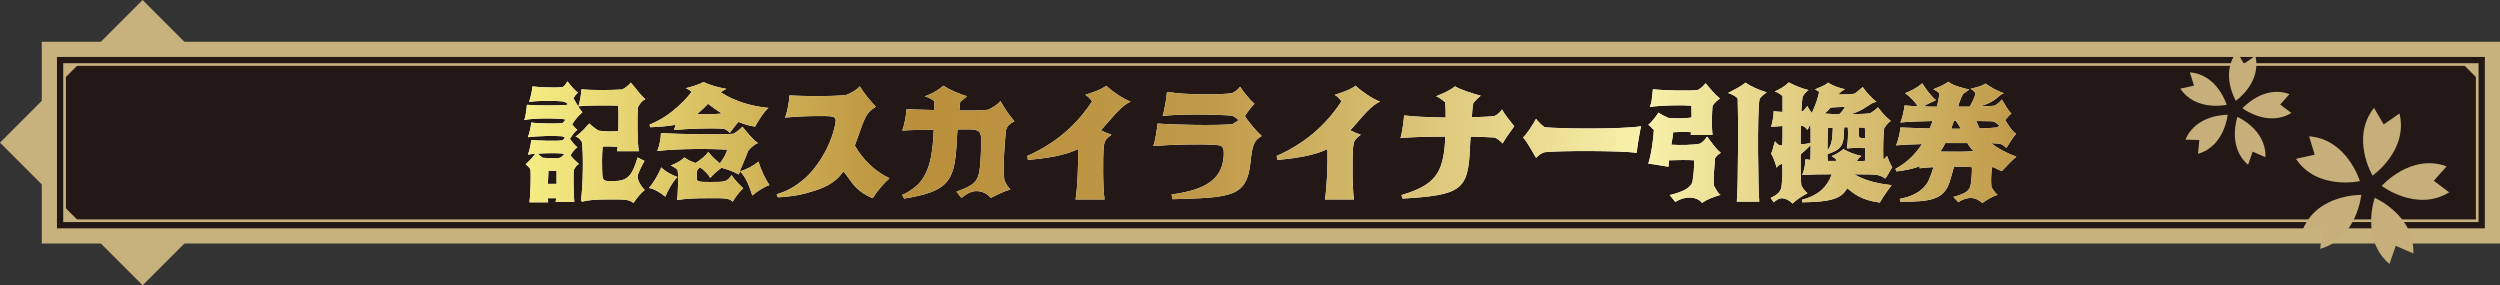 <?xml version="1.0" encoding="UTF-8"?><svg id="_レイヤー_2" xmlns="http://www.w3.org/2000/svg" width="1301.754" height="148.546" xmlns:xlink="http://www.w3.org/1999/xlink" viewBox="0 0 1301.754 148.546"><rect x="0" y="0" width="1301.754" height="148.546" fill="#333333" stroke="none"/><defs><style>.cls-1{fill:#c6af7a;}.cls-1,.cls-2,.cls-3,.cls-4,.cls-5{stroke-width:0px;}.cls-2{fill:url(#_名称未設定グラデーション_2);}.cls-3{fill:#231815;}.cls-4{fill:#c7b17c;}.cls-5{fill:#fff;}</style><linearGradient id="_名称未設定グラデーション_2" x1="-434.478" y1="-1565.155" x2="342.531" y2="-1565.155" gradientTransform="translate(707.401 1639.337)" gradientUnits="userSpaceOnUse"><stop offset="0" stop-color="#f6ed84"/><stop offset=".26" stop-color="#b98f3b"/><stop offset=".46" stop-color="#c09a49"/><stop offset=".75" stop-color="#f8f2aa"/><stop offset="1" stop-color="#c09a49"/></linearGradient></defs><g id="_レイヤー_1-2"><rect class="cls-4" x="21.755" y="21.753" width="105.038" height="105.039" transform="translate(-30.764 74.275) rotate(-45.001)"/><rect class="cls-4" x="21.754" y="21.754" width="1280" height="105.041"/><rect class="cls-3" x="29.66" y="29.658" width="1264.19" height="89.234"/><polygon class="cls-4" points="33.613 33.609 33.613 40.777 40.78 33.609 33.613 33.609"/><polygon class="cls-4" points="1289.896 33.609 1289.896 40.777 1282.725 33.609 1289.896 33.609"/><polygon class="cls-4" points="33.613 114.935 33.613 107.771 40.78 114.935 33.613 114.935"/><path class="cls-4" d="M1290.593,115.631H32.916V32.913h1257.676v82.718ZM34.311,114.237h1254.888V34.307H34.311v79.93Z"/><path class="cls-5" d="M298.698,88.596c-.13,3.571,0,12.531.325,16.557h-9.739c.194-.454.194-1.299.324-1.948h-4.35c.13.649.13,1.494.13,2.143h-9.739c.649-3.896.844-15.452.52-17.075-.195-.649-1.169-1.753-2.467-2.727,1.948-1.753,3.766-3.701,5.064-5.519-1.624.194-2.922.324-3.896.519.779-1.817,1.623-5.843,1.753-7.661,3.246.325,12.855.649,16.231.195.52-.325.974-.845,1.298-1.493-.649-.455-1.298-.649-1.753-.649-3.766-.325-12.985-.13-17.53.52.779-1.818,1.623-5.844,1.753-7.662,3.246.52,12.855.649,16.231.325.52-.455,1.168-1.104,1.623-1.948-4.35-.648-16.231-.778-21.556.325.974-2.078,1.299-6.493,1.429-7.921,4.415.324,16.556.454,20.971,0,.13-.195.325-.325.325-.52-1.299-1.104-2.143-1.104-3.117-1.299-3.571-.324-12.466-.454-17.011.325.649-1.948,1.623-6.168,1.753-8.116,3.117.52,12.531.844,15.777.324.974-.454,1.753-1.947,2.402-2.921,1.298,1.623,3.896,4.869,5.519,5.843-.974.845-1.753,1.818-2.402,2.922,1.623,2.597,2.922,5.389,4.675,7.337-2.078,1.623-4.025,4.22-5.324,6.298.974,1.298,1.948,2.272,2.727,2.792-1.753,1.298-2.727,3.051-3.896,4.674,1.298,1.818,2.792,3.767,3.896,4.415-1.623,1.104-2.597,2.728-3.571,4.221,1.168,1.623,2.921,3.246,4.415,4.545-1.494.454-2.272,2.532-2.792,3.181ZM280.065,80.026c.779.844,1.948,1.817,2.727,2.143,2.143.13,6.687.454,8.635,0,.649-.195,1.623-.975,2.402-1.818-.649-.324-1.104-.324-1.428-.454-3.246-.195-8.311-.195-12.336.13ZM289.803,95.738v-6.817h-4.22c0,1.493-.195,4.09-.325,6.817h4.545ZM332.135,55.873c-.325,5.194-.325,18.504.52,22.854h-11.362c.13-.649.13-1.429.325-2.272-2.467-.13-5.064-.324-7.791-.13-.52,4.545-.325,10.713-.195,14.543.325,3.441.844,3.441,5.389,3.441,7.467,0,10.063-2.272,12.985-12.336l3.571,1.818c-2.143,3.83-3.571,7.076-3.571,8.051,0,2.272,1.623,4.869,3.701,7.142-2.402,1.818-4.545,4.739-5.843,6.688-2.597-1.948-4.675-1.818-12.985-1.818-6.493,0-10.843.325-13.764,1.169l-.649-.649c1.104-6.168,1.429-25.451.455-30.645-1.104-1.169-1.104-1.948-3.246-2.598,2.921-1.947,5.519-5.064,7.142-6.817,1.299,1.104,2.922,2.598,4.87,3.701,3.441.52,7.142.52,10.258.194.13-4.869.13-10.063,0-13.18-4.22-.13-13.829-.324-20.776.324.779-2.401,1.428-5.973,1.623-8.895,5.0.649,16.361.455,21.101.13,1.623-.649,3.701-2.402,4.545-3.571,2.727,2.922,4.674,6.168,7.596,8.636-1.948.779-3.376,3.246-3.896,4.22Z"/><path class="cls-5" d="M337.852,97.881c2.272-2.272,5.324-7.791,6.493-10.713,1.624,1.947,6.298,4.35,8.44,4.999-2.467,2.272-5.389,7.661-6.363,10.259-2.597-2.272-6.168-4.221-8.57-4.545ZM393.17,65.936c-3.247-.519-5.973-1.298-8.57-2.467-1.818,1.818-3.441,4.221-4.545,5.714-1.818-1.818-2.921-2.143-3.896-2.143-6.168-.455-17.854,0-25.191.649.195-.649.52-1.624.844-2.728-4.09.779-8.635,1.104-13.18,1.299l-.455-1.299c4.35-1.817,8.44-4.22,11.492-6.688,4.545-3.57,8.44-7.596,10.388-10.388-.455-.779-1.623-1.299-2.922-1.948,2.792-.779,6.688-1.753,9.09-3.246,3.441,1.623,7.986,2.922,12.011,3.571-.974.52-1.948.974-2.922,1.817,6.688,4.351,15.453,7.271,24.867,8.116-2.143,1.428-6.038,7.791-7.012,9.738ZM363.173,88.467c-.52.648-.325,3.246-.325,4.544,0,1.624,1.104,1.754,7.142,1.754,7.921,0,8.246,0,11.038-3.571,1.623,2.792,4.544,5.519,5.973,6.817-2.402,2.272-3.896,4.415-5.519,7.012-2.078-1.947-3.701-1.818-12.66-1.818-8.116,0-12.336.325-16.232.975.325-2.728.844-12.985.195-15.712-.844-.845-2.467-1.948-3.571-2.272,3.246-1.299,4.87-2.078,7.142-4.221,1.428,1.169,3.571,2.143,5.843,2.922,2.597-1.623,5.519-4.025,6.623-5.844,1.298,1.948,3.766,4.221,6.038,6.038,1.623-2.272,3.701-5.519,3.701-7.142-7.467-.52-24.347-.649-36.359.649,1.169-2.467,1.948-6.817,1.948-9.284,9.609.52,29.866.974,37.852.324,1.104-.779,3.701-2.402,4.545-3.701,2.272,2.598,4.675,6.168,8.116,8.57-2.143.845-3.766,2.468-5.194,4.091-1.299,4.22-4.09,9.35-4.74,12.271-2.597-1.428-5.973-2.727-9.09-3.506-1.948,1.429-4.675,3.831-5.843,5.324-.779-1.818-3.246-4.091-5.324-5.648-.52.454-.974,1.104-1.299,1.429ZM375.834,59.12c-2.792-1.818-5.064-3.441-7.142-5.064-1.624,1.623-3.441,3.44-5.714,5.389,4.74.13,9.609,0,12.855-.324ZM400.636,96.388c-2.921.974-6.168,3.116-8.895,5.389-1.818-5.389-3.246-9.414-6.362-12.531,3.571-1.104,7.142-3.051,9.609-5.129,1.104,4.155,3.571,9.22,5.648,12.271Z"/><path class="cls-5" d="M463.163,92.816c-2.921,2.597-6.363,6.492-8.765,10.388-10.258-4.35-11.362-9.868-15.258-13.959-3.117,4.545-7.661,7.986-16.102,10.389-7.467,2.467-14.284,2.922-17.985,3.116l-.649-1.623c4.674-1.299,9.219-3.441,14.933-8.44,4.675-4.091,12.142-13.959,15.063-25.775,1.623-6.493,1.299-6.493-7.596-6.493-8.116,0-12.206.325-18.049.779,1.298-2.922,2.272-8.895,2.272-11.492,7.662.325,19.998.649,29.412-.194,2.078-.779,5.649-2.597,7.272-4.545,2.467,4.091,5.389,7.337,8.311,10.583-5.194,3.571-5.194,4.025-10.908,20.257,4.09,7.337,10.908,13.765,18.049,17.011Z"/><path class="cls-5" d="M526.145,98.66c-3.246.844-7.012,2.791-10.258,4.415-1.948-2.598-5.194-3.571-7.271-3.571-2.143,0-4.415.649-7.986,3.571l-2.597-3.247c11.038-4.22,12.011-5.389,12.661-18.828.52-13.635,1.168-13.635-9.09-13.635h-3.051c-.195,2.922-.325,5.844-.52,8.636-1.104,19.088-5.324,23.827-27.269,27.398l-.974-1.948c3.117-1.168,5.714-3.246,7.662-4.869,6.817-6.362,8.246-16.881,8.765-29.021-6.168,0-12.855.13-16.427.454,1.169-2.922,2.143-8.57,2.272-11.167,2.792.13,8.635.324,14.479.454v-4.675c-1.493-.974-2.921-1.947-5.064-2.467,3.896-1.299,6.817-3.052,9.739-5.519,3.247,2.143,8.116,4.22,12.336,5.519-1.298.974-2.402,1.947-3.571,2.922-.13,1.168-.325,2.791-.455,4.414,5.973.13,11.492,0,14.933-.324,2.597-1.299,4.675-2.467,6.493-4.545,1.623,2.922,3.896,6.623,7.271,10.519-2.597,1.298-4.35,2.791-4.544,5.843-.649,7.337-1.429,16.751-.779,24.348.649,2.077,1.753,3.896,3.246,5.324Z"/><path class="cls-5" d="M573.22,67.885c1.948.974,4.025,1.753,5.519,2.272-3.571,2.597-3.766,3.701-4.09,7.142-.325,3.571-.455,20.712.52,26.555h-15.128c.974-5.648,1.494-17.984,1.299-26.229-6.817,3.246-15.388,4.675-26.101,5.648l-.325-2.078c17.855-7.791,28.048-19.672,33.762-28.438-.195-.13-1.298-2.077-3.571-3.376,1.948-.649,8.44-2.597,10.843-4.739,2.792,2.597,8.959,7.012,12.855,8.311-4.415,1.428-9.739,8.44-15.582,14.933Z"/><path class="cls-5" d="M656.979,70.807c-3.766,2.272-4.87,4.025-5.843,13.764-1.948,17.985-9.739,18.31-40.579,19.153l-.52-2.467c15.258-2.078,26.166-6.492,27.139-19.737.325-5.194-.649-5.844-4.09-6.038-8.44-.649-23.698-.13-32.593.52.974-1.948,2.078-9.739,2.272-11.688,8.895.779,31.814,1.104,38.956.325.974-.649,2.402-1.299,3.247-2.143-1.169-.974-2.143-1.753-3.441-2.272-7.466-.649-28.243-.974-36.164.194.779-1.947,2.272-10.583,2.272-12.53,10.518,1.623,27.593,1.493,33.891.649,1.623-.975,2.922-1.623,4.22-3.377,1.623,2.728,5.389,7.143,7.467,8.896-1.429,1.298-3.376,3.896-5,6.362,2.078,3.376,6.168,8.116,8.765,10.389Z"/><path class="cls-5" d="M703.08,67.885c1.947.974,4.025,1.753,5.519,2.272-3.571,2.597-3.766,3.701-4.09,7.142-.325,3.571-.455,20.712.519,26.555h-15.127c.974-5.648,1.493-17.984,1.298-26.229-6.817,3.246-15.387,4.675-26.1,5.648l-.325-2.078c17.854-7.791,28.048-19.672,33.762-28.438-.194-.13-1.299-2.077-3.571-3.376,1.948-.649,8.44-2.597,10.843-4.739,2.792,2.597,8.96,7.012,12.855,8.311-4.415,1.428-9.738,8.44-15.582,14.933Z"/><path class="cls-5" d="M788.461,65.742c-1.947,2.922-4.415,5.844-6.038,8.96-1.623-1.623-2.597-2.468-4.22-3.116-2.272-.13-6.947-.325-12.467-.455-.194,1.948-.194,3.896-.324,5.519-.844,22.335-4.415,24.932-35.06,26.75l-.649-1.818c17.854-5.193,21.555-11.816,22.724-27.398,0-.974,0-1.948.13-3.052-9.868,0-19.607.325-23.373.779.844-1.948,1.817-9.869,1.947-11.816,4.74.649,13.181.974,21.621,1.104,0-3.052,0-5.844-.195-7.921-1.428-.974-2.922-2.597-4.869-3.116,3.766-1.623,6.817-2.728,9.934-5.194,3.376,1.948,9.22,3.766,13.439,4.869-1.428.975-2.922,2.792-3.896,3.766-.324,1.753-.649,4.351-.779,7.467,5-.194,9.415-.324,11.817-.649,1.623-.844,3.246-2.272,3.896-3.44,1.493,2.791,4.415,6.362,6.362,8.765Z"/><path class="cls-5" d="M799.826,82.169c-1.623-2.598-4.739-8.636-6.816-10.583,2.077-1.753,5.323-6.947,6.816-9.739.779,1.169,2.922,3.441,4.545,4.415,8.246.779,39.735,1.104,50.123-.52-.649,2.597-1.947,10.583-2.272,13.829-7.921-1.169-40.384-1.169-47.851-.324-1.623.454-2.921,1.298-4.545,2.922Z"/><path class="cls-5" d="M892.999,82.493c-.324,6.622-.974,8.7-.52,14.219.52.974,2.272,4.415,3.441,4.739-3.246.975-7.142,2.272-9.609,4.221-1.947-2.468-5.194-2.792-6.298-2.792-2.272,0-4.415.324-7.661,2.272l-2.922-3.571c6.688-1.623,11.232-3.7,11.882-7.271.454-3.116.974-7.271.779-10.843-2.922-.194-8.44-.194-12.985,0-.13,1.429-.325,2.728-.325,3.376-2.921-.454-7.271-1.298-10.518-1.623,1.623-4.999,2.597-12.466,2.922-17.529-.974-.779-1.818-2.078-2.922-2.728,1.753-1.299,3.701-3.896,5.324-6.362,1.168.974,3.246,1.947,5.193,2.792,3.896.324,8.636.324,12.012-.195,0-2.597,0-4.999-.13-6.168-3.571-.324-14.933-.324-21.62.649,1.298-2.597,1.298-7.271,1.623-9.22,5.064.649,20.322.974,23.568.325,1.298-.845,2.402-1.624,3.896-3.441,2.402,2.922,4.675,5.714,7.466,7.985-.974.455-3.116,2.402-3.896,3.896-.324,4.025-.519,10.712,0,15.062h-11.361c.13-.454.13-.974.13-1.429-2.728-.324-5.974-.194-9.22,0-.195,1.753-.52,4.025-.974,6.493,4.869.324,11.816.13,14.738-.52,1.493-.649,2.597-1.948,3.896-3.701,1.817,2.402,4.545,6.493,7.142,8.44-.779.455-2.272,1.429-3.052,2.922ZM908.906,43.017c2.922,2.143,7.596,4.091,11.037,5.064-1.169.779-3.246,2.402-3.766,3.571-1.299,7.597-.649,47.525-.13,53.369h-11.687c.779-8.635.779-46.877.454-53.694-.454-.844-2.922-2.271-4.999-2.921,3.376-1.818,6.492-3.247,9.09-5.39Z"/><path class="cls-5" d="M928.062,85.22c-1.493.649-2.467.975-2.921,2.143-.975-3.246-1.624-5.063-2.922-7.466.974-1.624,1.104-3.896,2.077-6.363.52.844,1.493,1.623,2.143,2.143h1.623c.13-3.246.13-6.688.13-10.063-2.077.13-4.22.324-5.973.454.454-1.623,1.428-5.648,1.298-8.245,1.104.324,2.922.324,4.675.454v-8.115c-.454-.649-1.947-1.753-4.025-2.598,2.402-.974,5.194-2.597,7.272-4.674,3.57,1.947,6.687,3.051,10.258,4.025-1.299.844-2.597,2.467-3.116,3.57-.13,1.493-.455,4.091-.649,7.467.324,0,.649,0,.974-.13.649-.844,1.169-1.299,2.143-2.597.649,1.104,1.429,2.401,2.402,3.7v-.13c1.818-3.766,3.441-8.44,3.766-11.037-.52-.195-1.298-.844-2.143-1.169,2.468-1.299,4.87-1.753,6.817-3.571,2.272,1.624,6.168,2.922,8.765,3.441-1.623.974-2.597,1.623-3.376,2.727,3.376,0,6.817,0,8.44-.454,1.299-.844,2.728-2.143,4.221-3.441,1.753,2.792,4.999,6.038,7.142,7.792-3.571.324-5.194,3.896-13.31,6.362,4.35,0,8.44-.194,10.193-.52,1.493-.974,3.246-2.272,3.896-3.052,1.817,2.402,3.57,4.545,6.688,7.143-1.299.648-2.792,2.727-3.441,3.7-.454,2.922-.649,11.038-.454,16.427.649-.649,1.104-.844,1.947-1.948.779,1.753,1.429,4.221,2.728,5.844-1.624,2.402-2.078,3.83-3.701,5.973-.974-.974-2.597-1.493-4.221-1.947-.974-.195-5.713-.325-11.881-.325,4.415,2.728,11.232,4.87,19.478,5.649-.974,1.298-4.025,5.193-6.168,9.089-9.869-1.298-13.439-4.674-17.011-7.466-2.792,5.064-7.467,7.142-23.373,7.336l-.195-1.298c7.143-1.948,11.558-5.064,14.479-10.713.455-.974.779-1.818,1.104-2.598-5.974,0-11.817.13-15.388.325.974-2.468,1.623-5.194,1.623-8.116.649,0,1.623.195,2.597.325.13-2.078.13-4.87.13-7.791-1.947,2.143-3.7,3.57-5.193,4.869,0,7.012,0,13.31.324,16.037.52,1.168,1.493,2.791,3.246,4.22-3.052,1.623-5.648,3.246-7.791,5.389-2.077-2.143-4.35-2.792-5.519-2.792-1.429,0-2.402.649-4.351,2.143l-1.493-2.271c6.038-2.922,5.519-5.064,5.844-8.44.324-2.143.194-5.39.194-9.415ZM937.801,65.418c-.194,3.116-.194,6.492-.194,9.738,1.817-.13,3.57-.324,5.193-.649,0-3.896,0-7.791-.13-9.738-.52.844-.974,1.817-1.493,2.922-1.299-1.754-2.402-2.272-3.246-2.272h-.13ZM953.189,56.003c-.975,1.299-2.078,2.272-3.052,3.117,1.623.13,4.545.324,7.597.324,1.298-1.169,2.272-2.467,2.921-3.766-2.271,0-4.869.194-7.466.324ZM955.981,83.792v-.845c-.325-.454-1.624-1.298-2.272-1.623,1.753-.649,4.545-2.272,6.168-3.7,1.623,1.104,6.168,3.051,9.414,3.57-1.169.649-1.818,1.623-2.468,2.728,1.494,0,2.922-.13,4.221-.13.194-1.948.194-4.221.194-6.688-2.921-.13-6.816-.13-9.284.194l-.324-.52c.52-1.947.844-7.142.52-10.518h-1.818c-.324,2.597-.324,4.869-.324,4.869-.325,6.168-3.896,7.597-8.44,9.09,0,1.299,0,2.402.194,3.571h4.221ZM951.566,78.272c2.272-2.791,2.597-5.843,2.791-11.881-.974.194-1.817.194-2.467.194-.13,2.078-.324,7.143-.324,11.687ZM971.044,66.586c-.779-.194-1.948-.194-3.052-.194-.324,5.194-.324,5.519,2.272,5.519h.974c0-2.402-.194-4.35-.194-5.324Z"/><path class="cls-5" d="M1000.783,75.026c-5.193.13-9.934.325-13.504.649,1.168-2.467,2.143-7.012,2.272-9.284,4.22.194,9.608.324,15.257.52.52-1.169.975-2.468,1.494-3.896-6.493.13-12.661.324-16.751.778.974-2.271,1.947-6.492,2.143-8.895,1.428.13,3.896.325,6.946.454-1.753-2.597-4.025-4.999-6.622-6.816,2.727-1.104,6.622-2.922,8.895-5.194,1.494,2.597,5.194,7.467,7.143,8.765-1.753.975-4.351,1.948-6.493,3.246,2.143.195,4.545.195,7.013.195.648-2.597,1.104-5.064,1.298-7.012-.52-.325-1.947-1.623-3.246-2.078,2.402-.974,4.999-1.817,7.791-3.896,2.402,2.078,8.57,3.571,11.037,4.025-1.168.974-2.597,1.623-3.44,2.597-1.104,2.143-1.753,3.896-2.402,6.363h5.973c1.299-1.818,2.792-5.389,3.117-7.142-.845-.649-1.169-1.493-2.598-2.143,3.571-.975,5.52-1.299,7.791-2.728,2.598,1.753,5.52,3.701,9.545,5-2.922.844-3.701,4.415-12.466,6.816,3.376,0,6.168-.129,7.596-.324,1.169-.649,2.922-1.947,3.766-3.246,1.754,2.792,3.052,5.519,5,7.337-1.299.974-2.272,2.272-3.246,3.376,1.817,2.922,3.57,5.843,5.713,7.142-1.947,2.272-3.246,4.415-5.064,7.337-1.753-1.493-2.727-2.143-4.35-2.272-.974,0-2.272,0-3.571-.195,3.571,2.922,8.116,5.194,13.115,7.143-2.272,1.623-5.973,5.843-7.597,7.466-1.623-.648-3.246-1.493-4.739-2.272-.13.325-.324.52-.454.649-.325,3.376-.52,6.623-.195,9.869.52.974,1.818,3.116,3.246,4.09-2.727.779-5.843,2.728-7.921,4.221-2.272-1.818-4.09-2.597-6.038-2.597-1.947,0-4.675.778-6.492,2.271l-2.598-2.791c6.169-1.753,8.636-3.052,9.09-6.817.325-2.728.649-5.844.52-8.7-1.947-.195-5.194-.325-9.284-.325-.649,2.208-1.299,4.805-2.272,7.922-2.922,9.089-9.544,10.518-25.775,10.388l-.195-1.493c5.389-.974,11.557-3.246,14.804-9.09.974-2.077,1.947-4.675,2.727-7.401-2.727.13-5.324.324-7.271.584,0-.454.13-.779.324-1.104-3.896,1.429-7.985,2.272-12.336,2.727l-.52-1.298c5.844-3.182,10.389-7.597,13.829-12.921ZM1012.924,74.507c-.779,1.624-1.623,3.117-2.597,4.415,5.843.13,12.985.13,17.399-.194-.844-.779-1.493-1.429-1.947-2.272-.52-.454-.974-1.299-1.299-1.948h-11.557ZM1016.041,67.041h4.87c-.649-1.429-1.624-2.922-2.598-4.221h-.844c-.454,1.299-.974,2.598-1.429,4.221ZM1037.272,63.145c-1.948,0-4.675-.13-8.246-.13.455,1.104,1.104,2.597,1.753,3.896,3.896-.195,7.143-.325,9.09-.52.324-.13.649-.455,1.169-.974-1.948-1.754-2.598-2.078-3.766-2.272Z"/><path class="cls-2" d="M298.698,88.596c-.13,3.571,0,12.531.325,16.557h-9.739c.194-.454.194-1.299.324-1.948h-4.35c.13.649.13,1.494.13,2.143h-9.739c.649-3.896.844-15.452.52-17.075-.195-.649-1.169-1.753-2.467-2.727,1.948-1.753,3.766-3.701,5.064-5.519-1.624.194-2.922.324-3.896.519.779-1.817,1.623-5.843,1.753-7.661,3.246.325,12.855.649,16.231.195.52-.325.974-.845,1.298-1.493-.649-.455-1.298-.649-1.753-.649-3.766-.325-12.985-.13-17.53.52.779-1.818,1.623-5.844,1.753-7.662,3.246.52,12.855.649,16.231.325.52-.455,1.168-1.104,1.623-1.948-4.35-.648-16.231-.778-21.556.325.974-2.078,1.299-6.493,1.429-7.921,4.415.324,16.556.454,20.971,0,.13-.195.325-.325.325-.52-1.299-1.104-2.143-1.104-3.117-1.299-3.571-.324-12.466-.454-17.011.325.649-1.948,1.623-6.168,1.753-8.116,3.117.52,12.531.844,15.777.324.974-.454,1.753-1.947,2.402-2.921,1.298,1.623,3.896,4.869,5.519,5.843-.974.845-1.753,1.818-2.402,2.922,1.623,2.597,2.922,5.389,4.675,7.337-2.078,1.623-4.025,4.22-5.324,6.298.974,1.298,1.948,2.272,2.727,2.792-1.753,1.298-2.727,3.051-3.896,4.674,1.298,1.818,2.792,3.767,3.896,4.415-1.623,1.104-2.597,2.728-3.571,4.221,1.168,1.623,2.921,3.246,4.415,4.545-1.494.454-2.272,2.532-2.792,3.181ZM280.065,80.026c.779.844,1.948,1.817,2.727,2.143,2.143.13,6.687.454,8.635,0,.649-.195,1.623-.975,2.402-1.818-.649-.324-1.104-.324-1.428-.454-3.246-.195-8.311-.195-12.336.13ZM289.803,95.738v-6.817h-4.22c0,1.493-.195,4.09-.325,6.817h4.545ZM332.135,55.873c-.325,5.194-.325,18.504.52,22.854h-11.362c.13-.649.13-1.429.325-2.272-2.467-.13-5.064-.324-7.791-.13-.52,4.545-.325,10.713-.195,14.543.325,3.441.844,3.441,5.389,3.441,7.467,0,10.063-2.272,12.985-12.336l3.571,1.818c-2.143,3.83-3.571,7.076-3.571,8.051,0,2.272,1.623,4.869,3.701,7.142-2.402,1.818-4.545,4.739-5.843,6.688-2.597-1.948-4.675-1.818-12.985-1.818-6.493,0-10.843.325-13.764,1.169l-.649-.649c1.104-6.168,1.429-25.451.455-30.645-1.104-1.169-1.104-1.948-3.246-2.598,2.921-1.947,5.519-5.064,7.142-6.817,1.299,1.104,2.922,2.598,4.87,3.701,3.441.52,7.142.52,10.258.194.13-4.869.13-10.063,0-13.18-4.22-.13-13.829-.324-20.776.324.779-2.401,1.428-5.973,1.623-8.895,5.0.649,16.361.455,21.101.13,1.623-.649,3.701-2.402,4.545-3.571,2.727,2.922,4.674,6.168,7.596,8.636-1.948.779-3.376,3.246-3.896,4.22Z"/><path class="cls-2" d="M337.852,97.881c2.272-2.272,5.324-7.791,6.493-10.713,1.624,1.947,6.298,4.35,8.44,4.999-2.467,2.272-5.389,7.661-6.363,10.259-2.597-2.272-6.168-4.221-8.57-4.545ZM393.17,65.936c-3.247-.519-5.973-1.298-8.57-2.467-1.818,1.818-3.441,4.221-4.545,5.714-1.818-1.818-2.921-2.143-3.896-2.143-6.168-.455-17.854,0-25.191.649.195-.649.52-1.624.844-2.728-4.09.779-8.635,1.104-13.18,1.299l-.455-1.299c4.35-1.817,8.44-4.22,11.492-6.688,4.545-3.57,8.44-7.596,10.388-10.388-.455-.779-1.623-1.299-2.922-1.948,2.792-.779,6.688-1.753,9.09-3.246,3.441,1.623,7.986,2.922,12.011,3.571-.974.52-1.948.974-2.922,1.817,6.688,4.351,15.453,7.271,24.867,8.116-2.143,1.428-6.038,7.791-7.012,9.738ZM363.173,88.467c-.52.648-.325,3.246-.325,4.544,0,1.624,1.104,1.754,7.142,1.754,7.921,0,8.246,0,11.038-3.571,1.623,2.792,4.544,5.519,5.973,6.817-2.402,2.272-3.896,4.415-5.519,7.012-2.078-1.947-3.701-1.818-12.66-1.818-8.116,0-12.336.325-16.232.975.325-2.728.844-12.985.195-15.712-.844-.845-2.467-1.948-3.571-2.272,3.246-1.299,4.87-2.078,7.142-4.221,1.428,1.169,3.571,2.143,5.843,2.922,2.597-1.623,5.519-4.025,6.623-5.844,1.298,1.948,3.766,4.221,6.038,6.038,1.623-2.272,3.701-5.519,3.701-7.142-7.467-.52-24.347-.649-36.359.649,1.169-2.467,1.948-6.817,1.948-9.284,9.609.52,29.866.974,37.852.324,1.104-.779,3.701-2.402,4.545-3.701,2.272,2.598,4.675,6.168,8.116,8.57-2.143.845-3.766,2.468-5.194,4.091-1.299,4.22-4.09,9.35-4.74,12.271-2.597-1.428-5.973-2.727-9.09-3.506-1.948,1.429-4.675,3.831-5.843,5.324-.779-1.818-3.246-4.091-5.324-5.648-.52.454-.974,1.104-1.299,1.429ZM375.834,59.12c-2.792-1.818-5.064-3.441-7.142-5.064-1.624,1.623-3.441,3.44-5.714,5.389,4.74.13,9.609,0,12.855-.324ZM400.636,96.388c-2.921.974-6.168,3.116-8.895,5.389-1.818-5.389-3.246-9.414-6.362-12.531,3.571-1.104,7.142-3.051,9.609-5.129,1.104,4.155,3.571,9.22,5.648,12.271Z"/><path class="cls-2" d="M463.163,92.816c-2.921,2.597-6.363,6.492-8.765,10.388-10.258-4.35-11.362-9.868-15.258-13.959-3.117,4.545-7.661,7.986-16.102,10.389-7.467,2.467-14.284,2.922-17.985,3.116l-.649-1.623c4.674-1.299,9.219-3.441,14.933-8.44,4.675-4.091,12.142-13.959,15.063-25.775,1.623-6.493,1.299-6.493-7.596-6.493-8.116,0-12.206.325-18.049.779,1.298-2.922,2.272-8.895,2.272-11.492,7.662.325,19.998.649,29.412-.194,2.078-.779,5.649-2.597,7.272-4.545,2.467,4.091,5.389,7.337,8.311,10.583-5.194,3.571-5.194,4.025-10.908,20.257,4.09,7.337,10.908,13.765,18.049,17.011Z"/><path class="cls-2" d="M526.145,98.66c-3.246.844-7.012,2.791-10.258,4.415-1.948-2.598-5.194-3.571-7.271-3.571-2.143,0-4.415.649-7.986,3.571l-2.597-3.247c11.038-4.22,12.011-5.389,12.661-18.828.52-13.635,1.168-13.635-9.09-13.635h-3.051c-.195,2.922-.325,5.844-.52,8.636-1.104,19.088-5.324,23.827-27.269,27.398l-.974-1.948c3.117-1.168,5.714-3.246,7.662-4.869,6.817-6.362,8.246-16.881,8.765-29.021-6.168,0-12.855.13-16.427.454,1.169-2.922,2.143-8.57,2.272-11.167,2.792.13,8.635.324,14.479.454v-4.675c-1.493-.974-2.921-1.947-5.064-2.467,3.896-1.299,6.817-3.052,9.739-5.519,3.247,2.143,8.116,4.22,12.336,5.519-1.298.974-2.402,1.947-3.571,2.922-.13,1.168-.325,2.791-.455,4.414,5.973.13,11.492,0,14.933-.324,2.597-1.299,4.675-2.467,6.493-4.545,1.623,2.922,3.896,6.623,7.271,10.519-2.597,1.298-4.35,2.791-4.544,5.843-.649,7.337-1.429,16.751-.779,24.348.649,2.077,1.753,3.896,3.246,5.324Z"/><path class="cls-2" d="M573.22,67.885c1.948.974,4.025,1.753,5.519,2.272-3.571,2.597-3.766,3.701-4.09,7.142-.325,3.571-.455,20.712.52,26.555h-15.128c.974-5.648,1.494-17.984,1.299-26.229-6.817,3.246-15.388,4.675-26.101,5.648l-.325-2.078c17.855-7.791,28.048-19.672,33.762-28.438-.195-.13-1.298-2.077-3.571-3.376,1.948-.649,8.44-2.597,10.843-4.739,2.792,2.597,8.959,7.012,12.855,8.311-4.415,1.428-9.739,8.44-15.582,14.933Z"/><path class="cls-2" d="M656.979,70.807c-3.766,2.272-4.87,4.025-5.843,13.764-1.948,17.985-9.739,18.31-40.579,19.153l-.52-2.467c15.258-2.078,26.166-6.492,27.139-19.737.325-5.194-.649-5.844-4.09-6.038-8.44-.649-23.698-.13-32.593.52.974-1.948,2.078-9.739,2.272-11.688,8.895.779,31.814,1.104,38.956.325.974-.649,2.402-1.299,3.247-2.143-1.169-.974-2.143-1.753-3.441-2.272-7.466-.649-28.243-.974-36.164.194.779-1.947,2.272-10.583,2.272-12.53,10.518,1.623,27.593,1.493,33.891.649,1.623-.975,2.922-1.623,4.22-3.377,1.623,2.728,5.389,7.143,7.467,8.896-1.429,1.298-3.376,3.896-5,6.362,2.078,3.376,6.168,8.116,8.765,10.389Z"/><path class="cls-2" d="M703.08,67.885c1.947.974,4.025,1.753,5.519,2.272-3.571,2.597-3.766,3.701-4.09,7.142-.325,3.571-.455,20.712.519,26.555h-15.127c.974-5.648,1.493-17.984,1.298-26.229-6.817,3.246-15.387,4.675-26.1,5.648l-.325-2.078c17.854-7.791,28.048-19.672,33.762-28.438-.194-.13-1.299-2.077-3.571-3.376,1.948-.649,8.44-2.597,10.843-4.739,2.792,2.597,8.96,7.012,12.855,8.311-4.415,1.428-9.738,8.44-15.582,14.933Z"/><path class="cls-2" d="M788.461,65.742c-1.947,2.922-4.415,5.844-6.038,8.96-1.623-1.623-2.597-2.468-4.22-3.116-2.272-.13-6.947-.325-12.467-.455-.194,1.948-.194,3.896-.324,5.519-.844,22.335-4.415,24.932-35.06,26.75l-.649-1.818c17.854-5.193,21.555-11.816,22.724-27.398,0-.974,0-1.948.13-3.052-9.868,0-19.607.325-23.373.779.844-1.948,1.817-9.869,1.947-11.816,4.74.649,13.181.974,21.621,1.104,0-3.052,0-5.844-.195-7.921-1.428-.974-2.922-2.597-4.869-3.116,3.766-1.623,6.817-2.728,9.934-5.194,3.376,1.948,9.22,3.766,13.439,4.869-1.428.975-2.922,2.792-3.896,3.766-.324,1.753-.649,4.351-.779,7.467,5-.194,9.415-.324,11.817-.649,1.623-.844,3.246-2.272,3.896-3.44,1.493,2.791,4.415,6.362,6.362,8.765Z"/><path class="cls-2" d="M799.826,82.169c-1.623-2.598-4.739-8.636-6.816-10.583,2.077-1.753,5.323-6.947,6.816-9.739.779,1.169,2.922,3.441,4.545,4.415,8.246.779,39.735,1.104,50.123-.52-.649,2.597-1.947,10.583-2.272,13.829-7.921-1.169-40.384-1.169-47.851-.324-1.623.454-2.921,1.298-4.545,2.922Z"/><path class="cls-2" d="M892.999,82.493c-.324,6.622-.974,8.7-.52,14.219.52.974,2.272,4.415,3.441,4.739-3.246.975-7.142,2.272-9.609,4.221-1.947-2.468-5.194-2.792-6.298-2.792-2.272,0-4.415.324-7.661,2.272l-2.922-3.571c6.688-1.623,11.232-3.7,11.882-7.271.454-3.116.974-7.271.779-10.843-2.922-.194-8.44-.194-12.985,0-.13,1.429-.325,2.728-.325,3.376-2.921-.454-7.271-1.298-10.518-1.623,1.623-4.999,2.597-12.466,2.922-17.529-.974-.779-1.818-2.078-2.922-2.728,1.753-1.299,3.701-3.896,5.324-6.362,1.168.974,3.246,1.947,5.193,2.792,3.896.324,8.636.324,12.012-.195,0-2.597,0-4.999-.13-6.168-3.571-.324-14.933-.324-21.62.649,1.298-2.597,1.298-7.271,1.623-9.22,5.064.649,20.322.974,23.568.325,1.298-.845,2.402-1.624,3.896-3.441,2.402,2.922,4.675,5.714,7.466,7.985-.974.455-3.116,2.402-3.896,3.896-.324,4.025-.519,10.712,0,15.062h-11.361c.13-.454.13-.974.13-1.429-2.728-.324-5.974-.194-9.22,0-.195,1.753-.52,4.025-.974,6.493,4.869.324,11.816.13,14.738-.52,1.493-.649,2.597-1.948,3.896-3.701,1.817,2.402,4.545,6.493,7.142,8.44-.779.455-2.272,1.429-3.052,2.922ZM908.906,43.017c2.922,2.143,7.596,4.091,11.037,5.064-1.169.779-3.246,2.402-3.766,3.571-1.299,7.597-.649,47.525-.13,53.369h-11.687c.779-8.635.779-46.877.454-53.694-.454-.844-2.922-2.271-4.999-2.921,3.376-1.818,6.492-3.247,9.09-5.39Z"/><path class="cls-2" d="M928.062,85.22c-1.493.649-2.467.975-2.921,2.143-.975-3.246-1.624-5.063-2.922-7.466.974-1.624,1.104-3.896,2.077-6.363.52.844,1.493,1.623,2.143,2.143h1.623c.13-3.246.13-6.688.13-10.063-2.077.13-4.22.324-5.973.454.454-1.623,1.428-5.648,1.298-8.245,1.104.324,2.922.324,4.675.454v-8.115c-.454-.649-1.947-1.753-4.025-2.598,2.402-.974,5.194-2.597,7.272-4.674,3.57,1.947,6.687,3.051,10.258,4.025-1.299.844-2.597,2.467-3.116,3.57-.13,1.493-.455,4.091-.649,7.467.324,0,.649,0,.974-.13.649-.844,1.169-1.299,2.143-2.597.649,1.104,1.429,2.401,2.402,3.7v-.13c1.818-3.766,3.441-8.44,3.766-11.037-.52-.195-1.298-.844-2.143-1.169,2.468-1.299,4.87-1.753,6.817-3.571,2.272,1.624,6.168,2.922,8.765,3.441-1.623.974-2.597,1.623-3.376,2.727,3.376,0,6.817,0,8.44-.454,1.299-.844,2.728-2.143,4.221-3.441,1.753,2.792,4.999,6.038,7.142,7.792-3.571.324-5.194,3.896-13.31,6.362,4.35,0,8.44-.194,10.193-.52,1.493-.974,3.246-2.272,3.896-3.052,1.817,2.402,3.57,4.545,6.688,7.143-1.299.648-2.792,2.727-3.441,3.7-.454,2.922-.649,11.038-.454,16.427.649-.649,1.104-.844,1.947-1.948.779,1.753,1.429,4.221,2.728,5.844-1.624,2.402-2.078,3.83-3.701,5.973-.974-.974-2.597-1.493-4.221-1.947-.974-.195-5.713-.325-11.881-.325,4.415,2.728,11.232,4.87,19.478,5.649-.974,1.298-4.025,5.193-6.168,9.089-9.869-1.298-13.439-4.674-17.011-7.466-2.792,5.064-7.467,7.142-23.373,7.336l-.195-1.298c7.143-1.948,11.558-5.064,14.479-10.713.455-.974.779-1.818,1.104-2.598-5.974,0-11.817.13-15.388.325.974-2.468,1.623-5.194,1.623-8.116.649,0,1.623.195,2.597.325.13-2.078.13-4.87.13-7.791-1.947,2.143-3.7,3.57-5.193,4.869,0,7.012,0,13.31.324,16.037.52,1.168,1.493,2.791,3.246,4.22-3.052,1.623-5.648,3.246-7.791,5.389-2.077-2.143-4.35-2.792-5.519-2.792-1.429,0-2.402.649-4.351,2.143l-1.493-2.271c6.038-2.922,5.519-5.064,5.844-8.44.324-2.143.194-5.39.194-9.415ZM937.801,65.418c-.194,3.116-.194,6.492-.194,9.738,1.817-.13,3.57-.324,5.193-.649,0-3.896,0-7.791-.13-9.738-.52.844-.974,1.817-1.493,2.922-1.299-1.754-2.402-2.272-3.246-2.272h-.13ZM953.189,56.003c-.975,1.299-2.078,2.272-3.052,3.117,1.623.13,4.545.324,7.597.324,1.298-1.169,2.272-2.467,2.921-3.766-2.271,0-4.869.194-7.466.324ZM955.981,83.792v-.845c-.325-.454-1.624-1.298-2.272-1.623,1.753-.649,4.545-2.272,6.168-3.7,1.623,1.104,6.168,3.051,9.414,3.57-1.169.649-1.818,1.623-2.468,2.728,1.494,0,2.922-.13,4.221-.13.194-1.948.194-4.221.194-6.688-2.921-.13-6.816-.13-9.284.194l-.324-.52c.52-1.947.844-7.142.52-10.518h-1.818c-.324,2.597-.324,4.869-.324,4.869-.325,6.168-3.896,7.597-8.44,9.09,0,1.299,0,2.402.194,3.571h4.221ZM951.566,78.272c2.272-2.791,2.597-5.843,2.791-11.881-.974.194-1.817.194-2.467.194-.13,2.078-.324,7.143-.324,11.687ZM971.044,66.586c-.779-.194-1.948-.194-3.052-.194-.324,5.194-.324,5.519,2.272,5.519h.974c0-2.402-.194-4.35-.194-5.324Z"/><path class="cls-2" d="M1000.783,75.026c-5.193.13-9.934.325-13.504.649,1.168-2.467,2.143-7.012,2.272-9.284,4.22.194,9.608.324,15.257.52.52-1.169.975-2.468,1.494-3.896-6.493.13-12.661.324-16.751.778.974-2.271,1.947-6.492,2.143-8.895,1.428.13,3.896.325,6.946.454-1.753-2.597-4.025-4.999-6.622-6.816,2.727-1.104,6.622-2.922,8.895-5.194,1.494,2.597,5.194,7.467,7.143,8.765-1.753.975-4.351,1.948-6.493,3.246,2.143.195,4.545.195,7.013.195.648-2.597,1.104-5.064,1.298-7.012-.52-.325-1.947-1.623-3.246-2.078,2.402-.974,4.999-1.817,7.791-3.896,2.402,2.078,8.57,3.571,11.037,4.025-1.168.974-2.597,1.623-3.44,2.597-1.104,2.143-1.753,3.896-2.402,6.363h5.973c1.299-1.818,2.792-5.389,3.117-7.142-.845-.649-1.169-1.493-2.598-2.143,3.571-.975,5.52-1.299,7.791-2.728,2.598,1.753,5.52,3.701,9.545,5-2.922.844-3.701,4.415-12.466,6.816,3.376,0,6.168-.129,7.596-.324,1.169-.649,2.922-1.947,3.766-3.246,1.754,2.792,3.052,5.519,5,7.337-1.299.974-2.272,2.272-3.246,3.376,1.817,2.922,3.57,5.843,5.713,7.142-1.947,2.272-3.246,4.415-5.064,7.337-1.753-1.493-2.727-2.143-4.35-2.272-.974,0-2.272,0-3.571-.195,3.571,2.922,8.116,5.194,13.115,7.143-2.272,1.623-5.973,5.843-7.597,7.466-1.623-.648-3.246-1.493-4.739-2.272-.13.325-.324.52-.454.649-.325,3.376-.52,6.623-.195,9.869.52.974,1.818,3.116,3.246,4.09-2.727.779-5.843,2.728-7.921,4.221-2.272-1.818-4.09-2.597-6.038-2.597-1.947,0-4.675.778-6.492,2.271l-2.598-2.791c6.169-1.753,8.636-3.052,9.09-6.817.325-2.728.649-5.844.52-8.7-1.947-.195-5.194-.325-9.284-.325-.649,2.208-1.299,4.805-2.272,7.922-2.922,9.089-9.544,10.518-25.775,10.388l-.195-1.493c5.389-.974,11.557-3.246,14.804-9.09.974-2.077,1.947-4.675,2.727-7.401-2.727.13-5.324.324-7.271.584,0-.454.13-.779.324-1.104-3.896,1.429-7.985,2.272-12.336,2.727l-.52-1.298c5.844-3.182,10.389-7.597,13.829-12.921ZM1012.924,74.507c-.779,1.624-1.623,3.117-2.597,4.415,5.843.13,12.985.13,17.399-.194-.844-.779-1.493-1.429-1.947-2.272-.52-.454-.974-1.299-1.299-1.948h-11.557ZM1016.041,67.041h4.87c-.649-1.429-1.624-2.922-2.598-4.221h-.844c-.454,1.299-.974,2.598-1.429,4.221ZM1037.272,63.145c-1.948,0-4.675-.13-8.246-.13.455,1.104,1.104,2.597,1.753,3.896,3.896-.195,7.143-.325,9.09-.52.324-.13.649-.455,1.169-.974-1.948-1.754-2.598-2.078-3.766-2.272Z"/><path class="cls-1" d="M1235.378,91.439s18.722-12.992,14.04-32.371l-8.209,5.73-5.065-8.635c-12.349,15.651-.766,35.276-.766,35.276Z"/><path class="cls-1" d="M1228.798,94.321s-6.571-21.821-26.448-23.356l2.913,9.578-9.777,2.149c11.069,16.581,33.313,11.629,33.313,11.629Z"/><path class="cls-1" d="M1229.505,101.47s-22.783-.493-30.386,17.936l10.009.19-.978,9.963c19.19-5.404,21.354-28.089,21.354-28.089Z"/><path class="cls-1" d="M1236.523,103.006s-7.51,21.516,7.669,34.441l3.273-9.461,9.173,4.009c.791-19.921-20.115-28.989-20.115-28.989Z"/><path class="cls-1" d="M1240.152,96.806s18.142,13.791,35.125,3.349l-7.986-6.037,6.647-7.486c-18.701-6.908-33.786,10.173-33.786,10.173Z"/><path class="cls-1" d="M1164.203,52.492s13.556-9.408,10.166-23.439l-5.944,4.149-3.668-6.252c-8.942,11.333-.554,25.543-.554,25.543Z"/><path class="cls-1" d="M1159.438,54.579s-4.758-15.8-19.151-16.912l2.109,6.935-7.08,1.556c8.015,12.006,24.122,8.421,24.122,8.421Z"/><path class="cls-1" d="M1159.951,59.755s-16.497-.357-22.002,12.988l7.247.137-.708,7.214c13.895-3.913,15.462-20.339,15.462-20.339Z"/><path class="cls-1" d="M1165.032,60.868s-5.438,15.579,5.553,24.938l2.37-6.85,6.642,2.903c.573-14.424-14.565-20.991-14.565-20.991Z"/><path class="cls-1" d="M1167.66,56.379s13.136,9.986,25.434,2.425l-5.783-4.371,4.813-5.42c-13.541-5.002-24.464,7.366-24.464,7.366Z"/></g></svg>